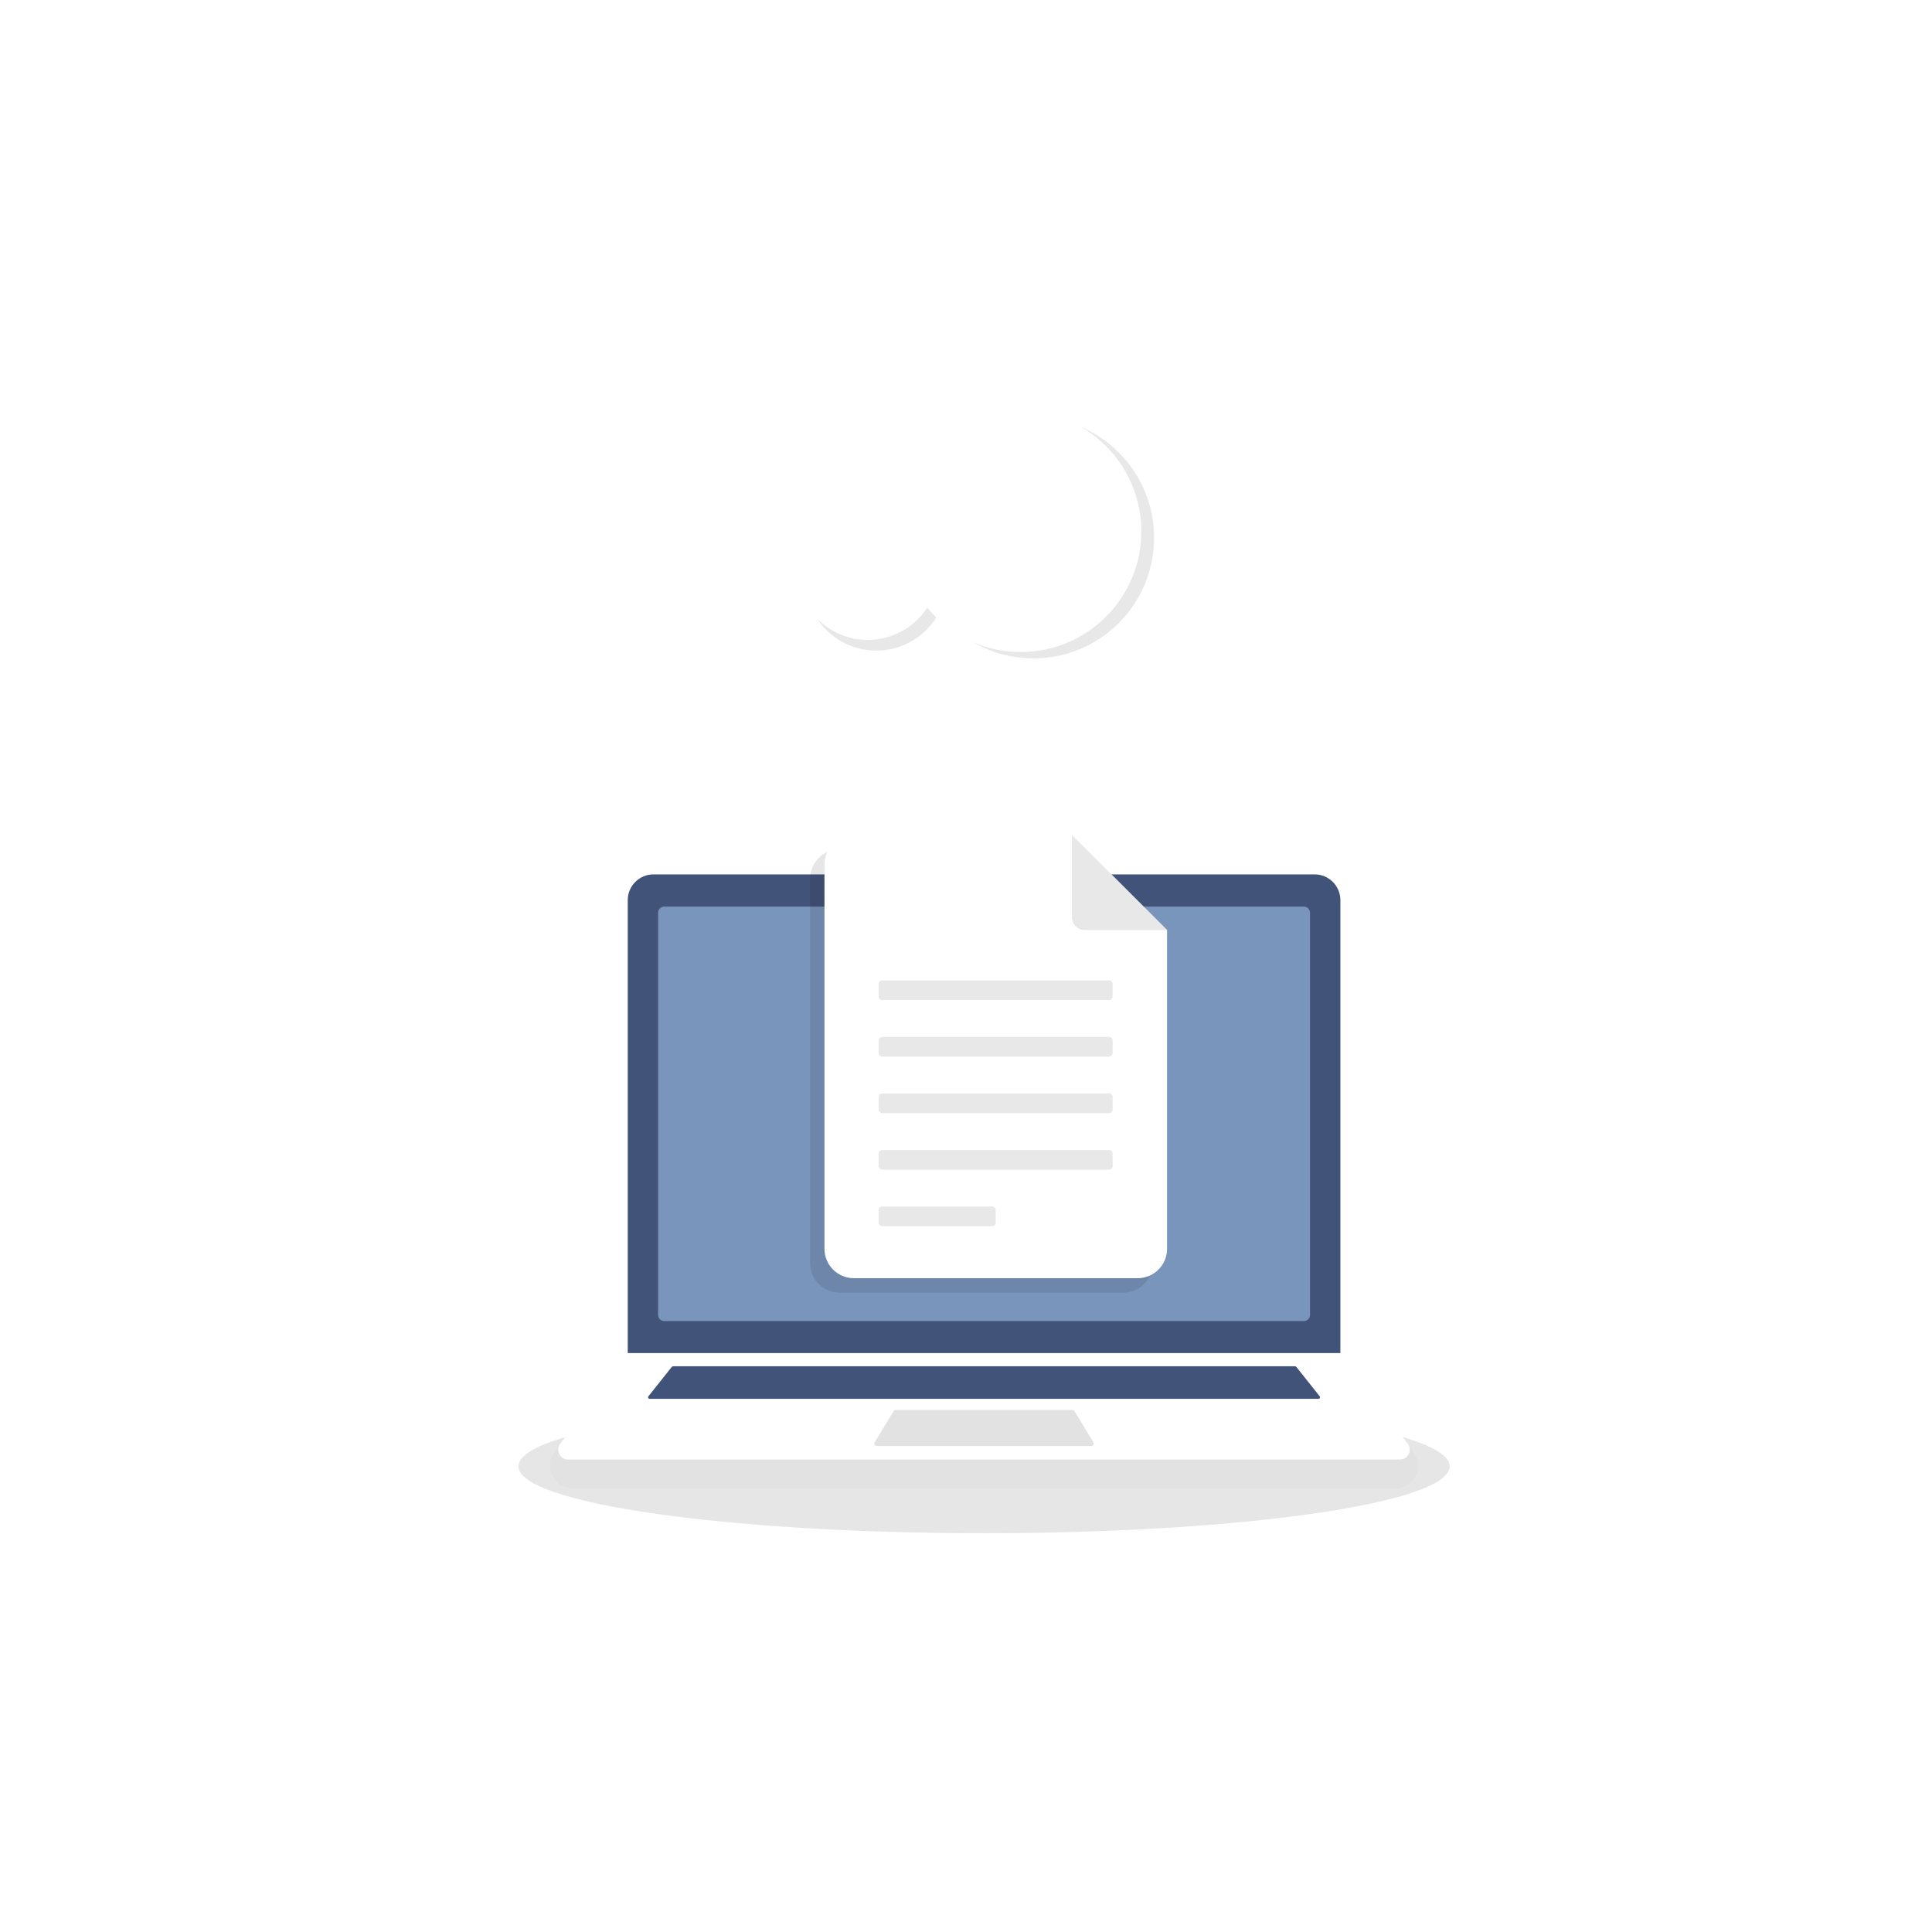 <svg width="160" height="160" viewBox="0 0 160 160" fill="none" xmlns="http://www.w3.org/2000/svg">
<rect width="160" height="160" rx="80" fill="white"/>
<g filter="url(#filter0_d_185_1058)">
<path d="M52.118 70.412H106.873C108.047 70.412 109.004 71.368 109.004 72.543V110.075H49.987V72.543C49.987 71.368 50.944 70.412 52.118 70.412Z" fill="#42537A"/>
<path d="M105.98 73.08H53.011C52.729 73.08 52.501 73.308 52.501 73.59V106.896C52.501 107.178 52.729 107.406 53.011 107.406H105.98C106.262 107.406 106.49 107.178 106.49 106.896V73.59C106.49 73.308 106.262 73.08 105.98 73.08Z" fill="#7995BB"/>
<path opacity="0.1" d="M85.588 68.344H67.519C66.18 68.344 65.087 69.428 65.087 70.776V102.616C65.087 103.954 66.171 105.047 67.519 105.047H91.025C92.364 105.047 93.457 103.964 93.457 102.616V76.213L85.588 68.344Z" fill="#040000"/>
<path d="M86.772 67.151H77.683V61.022H79.641L75.169 56.095L70.697 61.022H72.656V67.151H68.712C67.373 67.151 66.28 68.235 66.28 69.583V101.423C66.28 102.761 67.364 103.854 68.712 103.854H92.218C93.557 103.854 94.65 102.77 94.65 101.423V75.02L86.781 67.151H86.772Z" fill="white"/>
<path opacity="0.1" d="M79.496 124.974C100.792 124.974 118.057 122.495 118.057 119.437C118.057 116.379 100.792 113.9 79.496 113.9C58.199 113.9 40.935 116.379 40.935 119.437C40.935 122.495 58.199 124.974 79.496 124.974Z" fill="#040000"/>
<path d="M114.614 117.588H44.386L43.885 118.326C43.066 119.546 43.885 121.222 45.361 121.268C45.388 121.268 45.415 121.268 45.434 121.268H113.567C113.594 121.268 113.621 121.268 113.639 121.268C115.106 121.222 115.935 119.546 115.106 118.326L114.605 117.588H114.614Z" fill="#E3E2E2"/>
<path d="M113.949 118.872H45.042C44.377 118.872 43.995 118.107 44.386 117.57L49.978 110.056H108.995L114.587 117.57C114.987 118.107 114.605 118.872 113.931 118.872H113.949Z" fill="white"/>
<path d="M51.7 113.636L53.639 111.195C53.639 111.195 53.703 111.149 53.74 111.149H105.252C105.252 111.149 105.333 111.168 105.352 111.195L107.292 113.636C107.364 113.718 107.292 113.845 107.191 113.845H51.8C51.691 113.845 51.627 113.718 51.7 113.636Z" fill="#42537A"/>
<path d="M70.443 117.443L72 114.865C72.037 114.801 72.1 114.765 72.173 114.765H86.818C86.891 114.765 86.955 114.801 86.991 114.865L88.548 117.443C88.63 117.579 88.53 117.752 88.375 117.752H70.607C70.452 117.752 70.352 117.579 70.434 117.443H70.443Z" fill="#E3E2E2"/>
<path d="M86.772 67.151L94.641 75.02H87.811C87.237 75.02 86.772 74.556 86.772 73.982V67.151Z" fill="#E9E8E8"/>
<path d="M89.851 79.191H71.062C70.901 79.191 70.77 79.322 70.77 79.483V80.53C70.77 80.691 70.901 80.822 71.062 80.822H89.851C90.012 80.822 90.142 80.691 90.142 80.53V79.483C90.142 79.322 90.012 79.191 89.851 79.191Z" fill="#E9E8E8"/>
<path d="M89.851 83.873H71.062C70.901 83.873 70.77 84.003 70.77 84.164V85.211C70.77 85.372 70.901 85.503 71.062 85.503H89.851C90.012 85.503 90.142 85.372 90.142 85.211V84.164C90.142 84.003 90.012 83.873 89.851 83.873Z" fill="#E9E8E8"/>
<path d="M89.851 88.554H71.062C70.901 88.554 70.77 88.684 70.77 88.845V89.892C70.77 90.053 70.901 90.184 71.062 90.184H89.851C90.012 90.184 90.142 90.053 90.142 89.892V88.845C90.142 88.684 90.012 88.554 89.851 88.554Z" fill="#E9E8E8"/>
<path d="M89.851 93.235H71.062C70.901 93.235 70.77 93.365 70.77 93.526V94.574C70.77 94.735 70.901 94.865 71.062 94.865H89.851C90.012 94.865 90.142 94.735 90.142 94.574V93.526C90.142 93.365 90.012 93.235 89.851 93.235Z" fill="#E9E8E8"/>
<path d="M80.169 97.916H71.062C70.901 97.916 70.77 98.047 70.77 98.208V99.255C70.77 99.416 70.901 99.546 71.062 99.546H80.169C80.33 99.546 80.461 99.416 80.461 99.255V98.208C80.461 98.047 80.33 97.916 80.169 97.916Z" fill="#E9E8E8"/>
</g>
<g filter="url(#filter1_di_185_1058)">
<path d="M92.975 35.967C89.832 35.967 87.118 37.752 85.771 40.366L78.512 39.647L67.574 43.499C66.581 42.069 64.924 41.131 63.047 41.131C60.006 41.131 57.528 43.599 57.528 46.65C57.528 49.701 59.996 52.169 63.047 52.169H81.809V52.998H86.845V52.169H92.975C97.446 52.169 101.071 48.545 101.071 44.073C101.071 39.601 97.446 35.976 92.975 35.976V35.967Z" fill="white"/>
<path d="M70.57 47.88C73.814 47.88 76.444 45.25 76.444 42.005C76.444 38.761 73.814 36.131 70.57 36.131C67.326 36.131 64.696 38.761 64.696 42.005C64.696 45.25 67.326 47.88 70.57 47.88Z" fill="#E9E8E8"/>
<path d="M83.585 48.526C89.103 48.526 93.576 44.053 93.576 38.536C93.576 33.018 89.103 28.545 83.585 28.545C78.067 28.545 73.594 33.018 73.594 38.536C73.594 44.053 78.067 48.526 83.585 48.526Z" fill="#E9E8E8"/>
<path d="M69.86 46.996C73.104 46.996 75.734 44.366 75.734 41.122C75.734 37.878 73.104 35.248 69.86 35.248C66.616 35.248 63.986 37.878 63.986 41.122C63.986 44.366 66.616 46.996 69.86 46.996Z" fill="white"/>
<path d="M82.528 47.998C88.046 47.998 92.519 43.525 92.519 38.007C92.519 32.489 88.046 28.016 82.528 28.016C77.01 28.016 72.537 32.489 72.537 38.007C72.537 43.525 77.01 47.998 82.528 47.998Z" fill="white"/>
<path d="M81.809 55.348H86.845V54.519H81.809V55.348Z" fill="white"/>
<path d="M81.809 54.2H86.845V53.372H81.809V54.2Z" fill="white"/>
<path d="M86.845 58.945V55.712H81.809V58.945H79.86L84.332 63.873L88.803 58.945H86.845Z" fill="white"/>
</g>
<defs>
<filter id="filter0_d_185_1058" x="40.935" y="56.095" width="81.122" height="72.88" filterUnits="userSpaceOnUse" color-interpolation-filters="sRGB">
<feFlood flood-opacity="0" result="BackgroundImageFix"/>
<feColorMatrix in="SourceAlpha" type="matrix" values="0 0 0 0 0 0 0 0 0 0 0 0 0 0 0 0 0 0 127 0" result="hardAlpha"/>
<feOffset dx="2" dy="2"/>
<feGaussianBlur stdDeviation="1"/>
<feComposite in2="hardAlpha" operator="out"/>
<feColorMatrix type="matrix" values="0 0 0 0 0 0 0 0 0 0 0 0 0 0 0 0 0 0 0.16 0"/>
<feBlend mode="normal" in2="BackgroundImageFix" result="effect1_dropShadow_185_1058"/>
<feBlend mode="normal" in="SourceGraphic" in2="effect1_dropShadow_185_1058" result="shape"/>
</filter>
<filter id="filter1_di_185_1058" x="53.528" y="28.016" width="51.543" height="43.856" filterUnits="userSpaceOnUse" color-interpolation-filters="sRGB">
<feFlood flood-opacity="0" result="BackgroundImageFix"/>
<feColorMatrix in="SourceAlpha" type="matrix" values="0 0 0 0 0 0 0 0 0 0 0 0 0 0 0 0 0 0 127 0" result="hardAlpha"/>
<feOffset dy="4"/>
<feGaussianBlur stdDeviation="2"/>
<feComposite in2="hardAlpha" operator="out"/>
<feColorMatrix type="matrix" values="0 0 0 0 0 0 0 0 0 0 0 0 0 0 0 0 0 0 0.25 0"/>
<feBlend mode="normal" in2="BackgroundImageFix" result="effect1_dropShadow_185_1058"/>
<feBlend mode="normal" in="SourceGraphic" in2="effect1_dropShadow_185_1058" result="shape"/>
<feColorMatrix in="SourceAlpha" type="matrix" values="0 0 0 0 0 0 0 0 0 0 0 0 0 0 0 0 0 0 127 0" result="hardAlpha"/>
<feOffset dx="2" dy="2"/>
<feGaussianBlur stdDeviation="2"/>
<feComposite in2="hardAlpha" operator="arithmetic" k2="-1" k3="1"/>
<feColorMatrix type="matrix" values="0 0 0 0 0 0 0 0 0 0 0 0 0 0 0 0 0 0 0.08 0"/>
<feBlend mode="normal" in2="shape" result="effect2_innerShadow_185_1058"/>
</filter>
</defs>
</svg>
